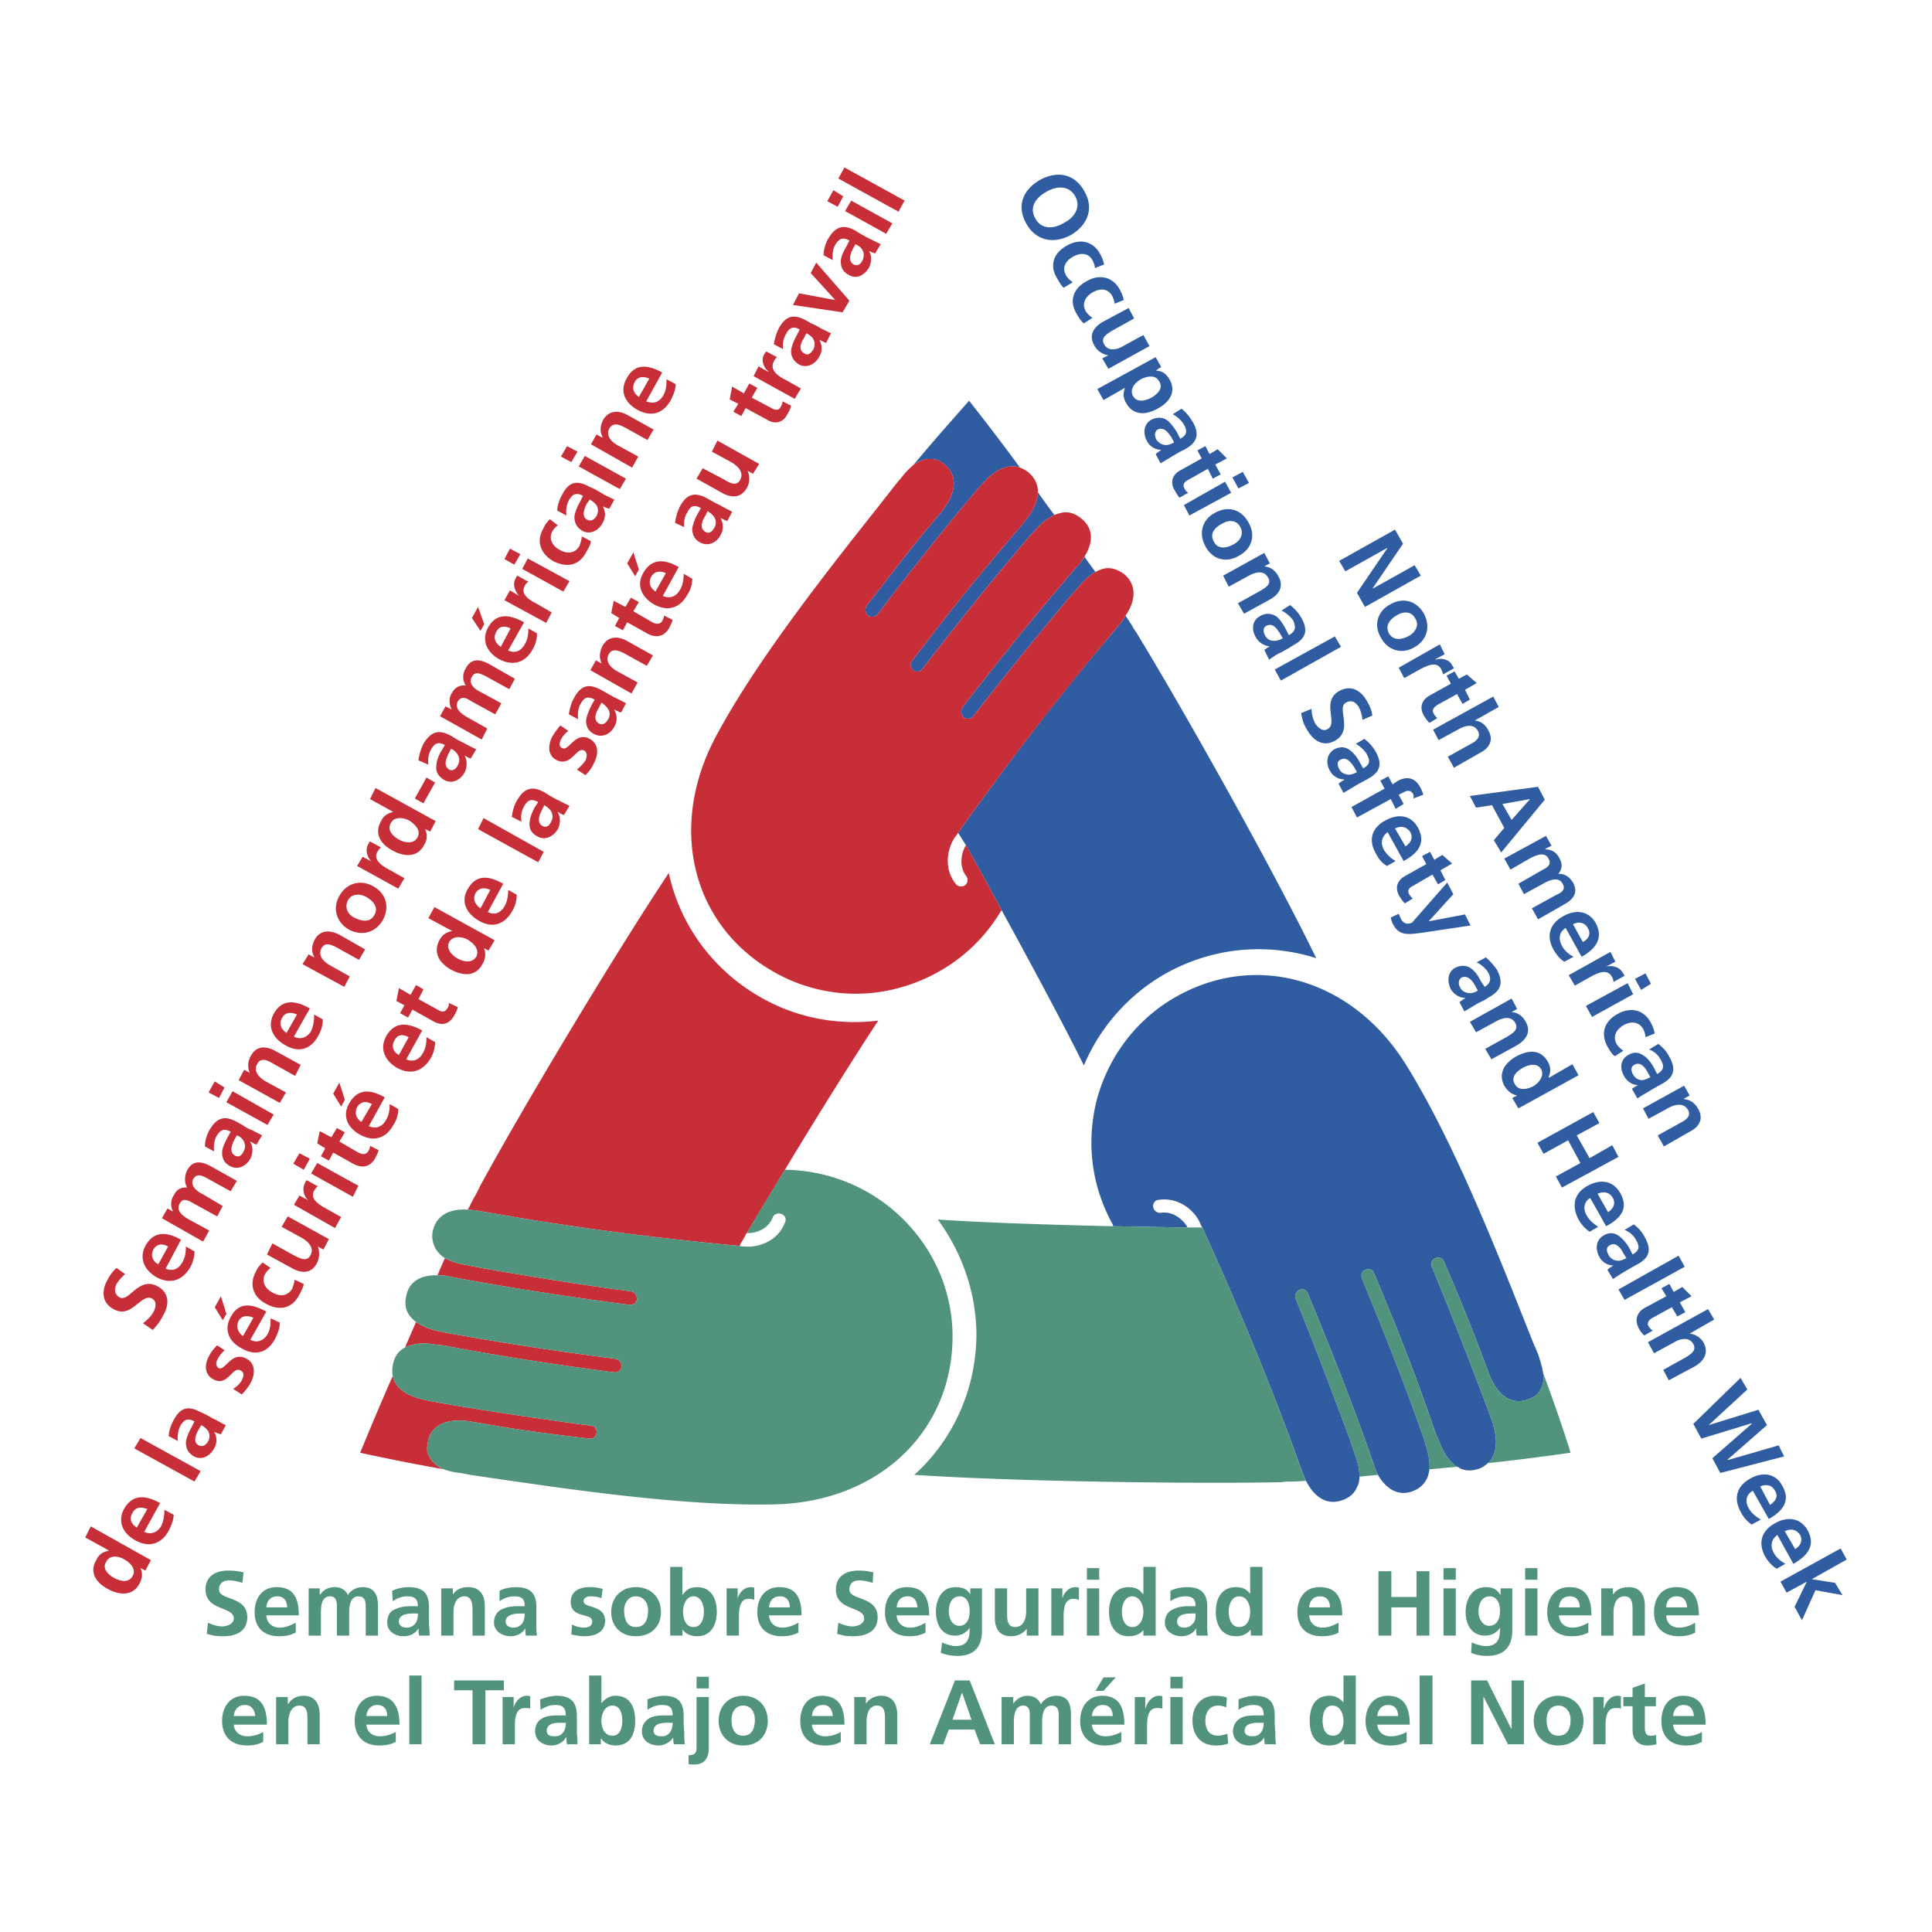 <svg xmlns="http://www.w3.org/2000/svg" width="2500" height="2500" viewBox="0 0 192.756 192.756"><g fill-rule="evenodd" clip-rule="evenodd"><path fill="#fff" d="M0 0h192.756v192.756H0V0z"/><path d="M148.43 145.979c.244-.184.428-.429.551-.734.367-.858.367-1.838-.062-3.308-.488-1.408-3.428-9.186-6.062-15.554-.121-.367 0-.734.369-.857.305-.184.734 0 .857.367 1.408 3.308 2.326 5.512 3.428 8.39l1.041 2.756c.857 2.266 2.328 3.185 3.92 2.571.674-.244.918-.428 1.225-.979.307-.551.367-1.103.244-1.715-.061-.489-.244-1.04-.428-1.653l-.367-.918v.061c-2.756-6.857-7.594-19.718-12.859-28.168-5.205-8.39-14.637-11.329-22.719-6.92-3.92 2.144-6.736 5.695-8.023 9.981-1.225 4.348-.734 8.879 1.471 12.859 0 0 0 .062.061.184 3.613.062 6.492.123 7.41.123-.244-.49-1.225-1.653-2.633-1.47a.694.694 0 0 1-.797-.551c-.061-.368.184-.735.551-.735 2.082-.306 3.613 1.163 4.104 2.266.061.184.123.307.244.49 4.41 9.675 7.533 17.636 9.432 22.902a48.37 48.37 0 0 0 .611 1.653c.123.245.184.49.307.734.918 1.776 2.205 2.449 3.674 1.898.674-.244 1.164-.673 1.408-1.286.184-.306.246-.673.246-1.04 0-.674-.123-1.348-.43-2.144l-.49-1.47s-3.184-8.635-5.449-14.146c-.123-.367.061-.735.367-.857.367-.184.734 0 .857.367 2.879 6.92 4.777 11.88 6.553 16.962.123.43.244.735.428 1.103.857 1.47 2.082 2.144 3.43 1.653.674-.244 1.164-.674 1.471-1.285.121-.245.184-.552.244-.919.061-.674-.061-1.47-.367-2.389l-.123-.489c-1.715-4.899-3.551-9.614-6.246-16.166-.121-.368 0-.735.367-.858.367-.184.734 0 .857.368 2.879 6.858 4.471 11.084 6.186 16.105l.307.673c.428 1.164 1.041 2.021 1.775 2.511.061 0 .184.062.244.123.613.306 1.225.306 1.961.061.301-.121.608-.304.854-.55zm-1.532-26.454l.061.062h-.061v-.062z" fill="#305da2"/><path d="M110.77 63.433l-.062.062c-3.613 4.225-8.939 10.9-15.125 19.596.245.367.429.674.673 1.041 0 .061.062.122.123.184.428.796 1.837 3.307 3.552 6.491 2.756 5.021 6.307 11.635 8.205 15.492a19.118 19.118 0 0 1 8.084-9.124c4.775-2.694 10.166-3.123 15.064-1.592l.061.061c-4.408-9.063-13.227-24.739-17.697-32.088-.184-.306-.367-.612-.551-.857-.246-.49-.551-.857-.797-1.286a4.001 4.001 0 0 1-.428.674c-.001-.001-.431.489-1.102 1.346zM91.112 46.409c.49-.368.979-.612 1.592-.612.674 0 .919.061 1.47.49 1.409 1.102 1.286 2.878-.245 4.776l-1.837 2.204c-1.959 2.388-3.429 4.348-5.634 7.165a.83.83 0 0 0 .123.98c.306.184.734.184.979-.123 4.164-5.511 9.43-11.941 10.471-13.043.98-1.102 1.838-1.592 2.756-1.714.367 0 .674 0 .98.123a236.68 236.68 0 0 0-5.083-6.675c-.735.857-2.694 3-5.572 6.429zM102.318 51.92l-.49.612c-3.43 3.98-6.307 7.471-10.839 13.411-.245.245-.184.673.123.918.306.245.673.184.918-.123 4.348-5.634 7.532-9.553 10.899-13.472l.367-.367a5.98 5.98 0 0 1 1.898-1.531 70.21 70.21 0 0 1-1.652-2.266c.001.859-.429 1.839-1.224 2.818zM107.461 56.513c-3.49 4.042-6.857 8.145-11.45 14.084a.829.829 0 0 0 .123.979c.306.184.734.184.98-.122 3.613-4.715 9.492-11.758 9.492-11.758l1.039-1.163c.553-.674 1.104-1.164 1.654-1.47-.367-.49-.734-.98-1.102-1.531a5.003 5.003 0 0 1-.736.981z" fill="#305da2"/><path d="M101.768 46.654c-.307-.123-.613-.123-.98-.123-.918.123-1.775.612-2.756 1.714-1.042 1.103-6.307 7.532-10.471 13.043-.245.306-.674.306-.979.123a.83.83 0 0 1-.123-.98c2.205-2.817 3.674-4.776 5.634-7.165l1.837-2.204c1.531-1.898 1.654-3.675.245-4.776-.551-.429-.796-.49-1.47-.49-.612 0-1.102.245-1.592.612a7.508 7.508 0 0 0-1.164 1.225l-.673.796.061-.061c-4.532 5.817-13.289 16.411-17.942 25.168-4.654 8.756-2.511 18.371 5.328 23.147 3.797 2.326 8.328 3.062 12.676 1.959 4.348-1.102 8.083-3.796 10.41-7.654 0 0 .062-.062.123-.184-1.715-3.185-3.124-5.695-3.552-6.491-.306.49-.857 1.898 0 3.062.245.307.184.674-.061.919a.69.69 0 0 1-.98-.123c-1.286-1.653-.735-3.674-.062-4.654.123-.123.246-.307.307-.429 6.186-8.696 11.512-15.31 15.125-19.596l.062-.062c.672-.857 1.102-1.347 1.102-1.347.184-.245.307-.429.428-.674 1.104-1.592 1.041-3.123-.121-4.103-.553-.429-1.164-.674-1.838-.613a3.014 3.014 0 0 0-1.041.368c-.551.306-1.102.796-1.654 1.47l-1.039 1.163s-5.879 7.042-9.492 11.758c-.246.306-.674.306-.98.122a.83.83 0 0 1-.123-.979c4.593-5.94 7.96-10.043 11.45-14.084.307-.306.553-.673.736-.98.918-1.47.857-2.817-.246-3.735-.551-.49-1.162-.734-1.836-.673a5.136 5.136 0 0 0-.92.245 5.994 5.994 0 0 0-1.898 1.531l-.367.367c-3.367 3.919-6.552 7.838-10.899 13.472-.245.306-.612.367-.918.123-.307-.245-.368-.674-.123-.918 4.532-5.94 7.409-9.431 10.839-13.411l.49-.612c.795-.979 1.225-1.959 1.225-2.817v-.245c-.062-.673-.367-1.225-.918-1.714a3.155 3.155 0 0 0-.86-.49zM79.599 61.229v-.062.062z" fill="#c82e37"/><path d="M129.385 145.367c-1.898-5.267-5.021-13.228-9.432-22.902H118.484c-.918 0-3.797-.062-7.41-.123-5.695-.122-13.227-.367-17.513-.673 2.388 3.245 3.857 7.287 3.857 11.573-.061 5.512-2.387 10.41-6.123 13.84l-.123.061c10.042.674 28.046.919 36.681.735.367-.062.674-.062.98-.062.551 0 1.041-.062 1.469-.062-.123-.244-.184-.489-.307-.734.001.001-.243-.612-.61-1.653zM153.939 136.916c.123.612.062 1.164-.244 1.715-.307.552-.551.735-1.225.979-1.592.613-3.062-.306-3.92-2.571l-1.041-2.756c-1.102-2.878-2.02-5.082-3.428-8.39-.123-.367-.553-.551-.857-.367-.369.123-.49.49-.369.857 2.635 6.368 5.574 14.146 6.062 15.554.43 1.47.43 2.449.062 3.308a1.677 1.677 0 0 1-.551.734c2.877-.307 5.693-.674 8.266-1.041-.305-1.041-1.223-3.857-2.755-8.022zM143.592 143.836l-.307-.673c-1.715-5.021-3.307-9.247-6.186-16.105-.123-.368-.49-.552-.857-.368-.367.123-.488.49-.367.858 2.695 6.552 4.531 11.267 6.246 16.166l.123.489c.307.919.428 1.715.367 2.389.918-.062 1.838-.184 2.756-.245-.734-.491-1.347-1.347-1.775-2.511zM137.039 146.04c-1.775-5.082-3.674-10.042-6.553-16.962-.123-.367-.49-.551-.857-.367-.307.122-.49.49-.367.857 2.266 5.511 5.449 14.146 5.449 14.146l.49 1.47c.307.796.43 1.47.43 2.144l1.836-.185a5.896 5.896 0 0 1-.428-1.103z" fill="#52937d"/><path d="M49.165 121.057h.061c5.511.979 13.9 2.266 24.556 3.245.184-.367.429-.734.612-1.103 0-.061.062-.122.123-.184a605.66 605.66 0 0 1 3.797-6.308c2.939-4.898 6.919-11.267 9.308-14.88-4.042.489-8.206-.245-11.941-2.449-4.715-2.756-7.838-7.226-8.94-12.187v-.121c-5.573 8.389-14.819 23.82-18.922 31.414-.123.306-.307.612-.429.857-.306.489-.49.979-.735 1.347.245 0 .552.062.796.062-.001 0 .673.122 1.714.307zM44.266 146.592c-.551-.245-.98-.552-1.347-1.103-.306-.551-.368-.796-.245-1.531.245-1.714 1.837-2.51 4.225-2.143l2.878.49c3 .489 5.389.796 9.001 1.225.367.061.674-.184.735-.552.061-.367-.184-.734-.551-.734-6.858-.919-15.064-2.204-16.534-2.572-1.469-.306-2.327-.796-2.878-1.53-.184-.307-.306-.552-.368-.857a312.238 312.238 0 0 0-3.246 7.654c1.104.245 3.921.857 8.33 1.653zM43.47 134.161l.735.061c5.144.98 9.676 1.715 17.023 2.694a.691.691 0 0 0 .796-.551c0-.367-.245-.735-.612-.796-7.042-.919-12.002-1.715-17.085-2.633l-.551-.123c-.918-.184-1.653-.49-2.266-.918-.367.856-.735 1.653-1.102 2.571.735-.428 1.837-.55 3.062-.305zM44.817 127.363c5.267.979 10.533 1.838 17.942 2.817.367.061.735-.184.796-.551 0-.368-.245-.735-.612-.797-5.879-.734-14.941-2.327-14.941-2.327l-1.532-.305c-.796-.123-1.531-.367-2.082-.674-.245.551-.49 1.103-.734 1.715.367 0 .734 0 1.163.122z" fill="#c82e37"/><path d="M39.183 137.284c.062.306.184.551.368.857.551.734 1.409 1.225 2.878 1.53 1.47.368 9.675 1.653 16.534 2.572.368 0 .612.367.551.734-.061.368-.368.612-.735.552-3.613-.429-6.001-.735-9.001-1.225l-2.878-.49c-2.388-.367-3.98.429-4.225 2.143-.123.735-.061.98.245 1.531.367.551.796.857 1.347 1.103.49.184 1.041.307 1.653.367l.979.184h-.062c7.349 1.041 20.882 3.246 30.802 2.939 9.92-.367 17.146-7.042 17.391-16.288.122-4.409-1.531-8.635-4.654-11.881-3.123-3.245-7.348-5.082-11.879-5.205h-.184a284.55 284.55 0 0 0-3.797 6.308c.551.062 2.021-.184 2.572-1.53.123-.368.551-.49.857-.368.368.123.551.49.368.857-.735 1.96-2.817 2.511-3.98 2.389-.184 0-.368 0-.551-.062-10.655-.979-19.044-2.266-24.556-3.245h-.061c-1.042-.185-1.715-.307-1.715-.307-.245 0-.551-.062-.796-.062-1.959-.122-3.184.674-3.49 2.205-.122.734.062 1.347.429 1.898.184.244.49.551.796.734.551.307 1.286.551 2.082.674l1.531.306s9.062 1.593 14.941 2.327c.368.062.612.429.612.797-.061.367-.429.611-.796.551-7.41-.979-12.676-1.838-17.942-2.817-.429-.122-.796-.122-1.163-.122-1.715-.062-2.878.674-3.123 2.082-.184.734-.062 1.347.306 1.898.184.245.428.49.673.674.612.428 1.347.734 2.266.918l.551.123c5.083.918 10.042 1.714 17.085 2.633.367.061.612.429.612.796-.061.367-.429.612-.796.551-7.348-.979-11.879-1.714-17.023-2.694l-.735-.061c-1.225-.245-2.327-.123-3.062.306a.469.469 0 0 0-.245.122c-.551.368-.857.919-.98 1.654a2.99 2.99 0 0 0 0 1.042zm23.699 11.819l-.061.062v-.062h.061z" fill="#52937d"/><path d="M12.484 127.118c-.306.245-.612.613-.857.98-.184.429-.306.979.306 1.347.98.49 1.898-2.143 3.797-1.103 1.225.674 1.163 1.898.49 3.001-.306.612-.551.857-.98 1.348l-.979-.674c.429-.306.796-.674 1.041-1.103.245-.429.367-1.102-.123-1.347-1.102-.612-2.021 2.082-3.858 1.041-1.225-.674-1.164-1.898-.612-2.878.245-.49.551-.919.918-1.226l.857.614zM15.791 126.139c-.551-.306-.796-.857-.49-1.47.367-.612.918-.612 1.47-.306l-.98 1.776zm2.756-1.776c0 .551-.061 1.103-.368 1.592-.367.674-.979.919-1.653.612l1.531-2.878c-1.408-.796-2.694-.919-3.551.612-.674 1.286-.062 2.449 1.102 3.123 1.347.734 2.572.367 3.368-.979a3.276 3.276 0 0 0 .429-1.593l-.858-.489zM16.158 121.546l.551-.979.551.306c-.306-.612-.184-1.225.061-1.592.306-.612.735-.857 1.348-.796-.307-.552-.245-1.225 0-1.715.551-1.041 1.408-.919 2.327-.429l2.633 1.47-.612 1.041-2.45-1.347c-.368-.184-.918-.49-1.286.122-.368.674.429 1.286.979 1.531l1.959 1.163-.551 1.041-2.449-1.348c-.429-.244-.98-.551-1.286.062-.429.735.368 1.286.919 1.593l2.021 1.102-.612 1.103-4.103-2.328zM23.446 115.3c-.612-.367-.306-1.102-.062-1.592l.245-.429c.367.122.612.367.734.674.123.306.123.612-.061.918-.183.429-.489.612-.856.429zm-2.082-.429c-.062-.551 0-1.103.245-1.53.368-.613.735-.797 1.409-.429l-.307.551c-.245.49-.551 1.041-.551 1.531 0 .551.184 1.041.796 1.347.796.429 1.592 0 2.021-.734.246-.49.307-1.164 0-1.653v-.062c.123.062.429.245.613.307l.551-.919c-.306-.184-.612-.307-.918-.49-.368-.122-.674-.306-1.042-.551l-.551-.306c-1.225-.674-2.021-.43-2.756.856a3.426 3.426 0 0 0-.429 1.593l.919.489zM22.588 109.973l.612-1.103 4.103 2.327-.613 1.041-4.102-2.265zm-1.776-.981l.612-1.102.979.612-.551 1.041-1.04-.551zM23.813 107.769l.551-1.042.551.307c-.245-.612-.184-1.163.123-1.715.551-.979 1.47-.979 2.389-.49l2.572 1.409-.551 1.103-2.205-1.226c-.49-.306-1.225-.673-1.592.062-.428.734.307 1.408.857 1.715l2.021 1.102-.612 1.042-4.104-2.267zM28.589 103.053c-.551-.367-.796-.919-.429-1.531.306-.551.918-.551 1.47-.306l-1.041 1.837zm2.756-1.837c0 .551-.062 1.102-.307 1.653-.367.612-1.041.919-1.714.551l1.592-2.816c-1.47-.796-2.756-.979-3.613.551-.674 1.286-.062 2.45 1.163 3.123 1.347.796 2.572.429 3.307-.979.306-.552.429-1.041.429-1.592l-.857-.491zM30.182 96.194l.612-.98.551.306v-.061c-.307-.551-.245-1.164.061-1.715.551-.979 1.47-.979 2.45-.49l2.572 1.47-.613 1.041-2.204-1.225c-.49-.245-1.164-.612-1.531.062-.429.796.306 1.408.857 1.714l1.96 1.103-.551 1.041-4.164-2.266zM35.325 91.54c-.612-.306-.979-.979-.612-1.714.367-.673 1.163-.673 1.775-.368.674.368 1.347 1.042.857 1.837-.428.797-1.285.613-2.02.245zm-.49 1.225c1.225.612 2.572.367 3.368-.98.735-1.408.245-2.694-.98-3.368-1.347-.735-2.694-.245-3.368.979-.673 1.165-.367 2.573.98 3.369zM35.631 86.396l.552-.918.918.49c-.367-.245-.734-1.103-.367-1.715.062-.122.123-.245.184-.306l1.102.612c-.123.061-.245.245-.367.429-.49.857.613 1.47 1.164 1.775l1.531.857-.612 1.041-4.105-2.265zM39.795 83.764c-.551-.307-1.225-.919-.796-1.654.367-.673 1.225-.551 1.837-.245.551.367 1.224.979.796 1.714-.367.674-1.285.49-1.837.185zm3.124-.797l.551-1.041-6.001-3.307-.551 1.103 2.327 1.286c-.551.123-.979.367-1.225.918-.735 1.286 0 2.327 1.164 2.939 1.103.613 2.45.735 3.123-.551.307-.49.368-1.041.123-1.531v-.061l.489.245zM42.245 80.15l-.857-.489 1.163-2.082.858.489-1.164 2.082zM44.817 76.782c-.612-.367-.306-1.102-.061-1.592l.245-.49c.367.184.612.429.735.735.122.245.122.612-.062.918-.183.368-.489.613-.857.429zm-2.082-.49c-.061-.49 0-1.041.245-1.47.367-.673.735-.857 1.408-.49l-.367.612c-.245.429-.49.979-.49 1.531-.061.49.184.98.796 1.347.796.429 1.592 0 2.021-.734.245-.49.306-1.164 0-1.715.122.061.367.245.612.306l.551-.918-.979-.49c-.306-.184-.612-.306-1.041-.551l-.49-.306c-1.225-.674-2.021-.429-2.756.796a5.15 5.15 0 0 0-.49 1.653l.98.429zM43.898 71.455l.551-.98.612.306c-.306-.612-.245-1.225 0-1.592.306-.612.796-.857 1.408-.796-.367-.551-.306-1.225 0-1.714.551-1.042 1.409-.919 2.327-.429l2.572 1.469-.552 1.042-2.449-1.348c-.429-.184-.979-.49-1.286.123-.429.674.367 1.286.918 1.531l2.021 1.103-.612 1.102-2.449-1.347c-.368-.245-.919-.551-1.286.062-.367.735.429 1.286.979 1.592l1.96 1.103-.551 1.102-4.163-2.329zM49.961 64.535c-.551-.367-.796-.919-.429-1.531.306-.612.918-.551 1.408-.306l-.979 1.837zm-2.021-1.592l.368-.673-.612-1.715-.612 1.103.856 1.285zm4.776-.245c0 .551-.061 1.102-.367 1.592-.367.674-.979.918-1.653.612l1.592-2.816c-1.47-.796-2.755-.98-3.613.551-.673 1.286-.061 2.449 1.103 3.123 1.408.735 2.633.368 3.368-.979.306-.551.429-1.041.429-1.592l-.859-.491zM50.328 59.881l.551-.98.919.551c-.307-.306-.735-1.103-.368-1.715.061-.123.123-.245.184-.306l1.102.612c-.122.062-.245.184-.367.429-.49.857.612 1.47 1.225 1.776l1.47.857-.551 1.042-4.165-2.266zM52.104 56.758l.551-1.041 4.164 2.266-.612 1.041-4.103-2.266zm-1.776-.98l.551-1.041 1.041.551-.612 1.041-.98-.551zM55.656 52.41c-.184.123-.367.306-.551.613-.367.673-.061 1.408.735 1.836.735.429 1.531.368 1.959-.367.123-.306.246-.734.246-.979l.918.49c-.061.368-.245.673-.49 1.103-.735 1.408-2.021 1.531-3.307.857-1.164-.673-1.715-1.898-.98-3.184.184-.429.429-.735.674-.98l.796.611zM58.595 51.859c-.612-.307-.306-1.103-.062-1.592l.307-.429c.306.184.551.368.734.673.123.307.123.613-.061.98-.244.368-.551.552-.918.368zm-2.082-.428c-.062-.49 0-1.041.245-1.531.367-.612.734-.796 1.408-.429l-.306.612c-.245.429-.49.98-.551 1.47 0 .551.184 1.041.796 1.409.796.429 1.653-.061 2.021-.796a1.603 1.603 0 0 0 0-1.653c.123.062.429.184.674.245l.49-.918c-.306-.123-.612-.306-.918-.429a52.208 52.208 0 0 0-1.041-.612l-.551-.245c-1.225-.674-2.021-.49-2.694.796-.245.429-.49 1.102-.49 1.592l.917.489zM57.738 46.532l.612-1.041 4.103 2.266-.613 1.041-4.102-2.266zm-1.776-.98l.612-1.041 1.041.551-.612 1.041-1.041-.551zM58.962 44.327l.551-.98.551.306.061-.061c-.306-.551-.245-1.102.062-1.714.551-.919 1.469-.98 2.388-.49l2.633 1.47-.612 1.041-2.204-1.225c-.49-.245-1.164-.612-1.592.061-.429.796.306 1.409.857 1.715l2.021 1.102-.612 1.103-4.104-2.328zM63.739 39.612c-.49-.368-.734-.857-.428-1.469s.918-.612 1.47-.368l-1.042 1.837zm2.756-1.776c0 .49 0 1.041-.306 1.592-.368.674-.98.918-1.715.612l1.592-2.878c-1.47-.796-2.755-.918-3.552.613-.735 1.286-.122 2.45 1.103 3.123 1.347.735 2.572.367 3.307-.98.306-.612.49-1.102.49-1.592l-.919-.49zM11.382 157.431c-.551-.307-1.225-.919-.796-1.592.368-.735 1.225-.613 1.837-.245.551.306 1.225.979.796 1.653-.367.734-1.286.49-1.837.184zm3.123-.736l.551-1.04-6.001-3.368-.551 1.103 2.327 1.285v.062c-.551.062-.98.367-1.225.919-.735 1.225 0 2.266 1.163 2.878 1.103.612 2.45.734 3.123-.49.306-.551.368-1.041.123-1.592l.49.243zM13.648 152.409c-.551-.367-.796-.857-.429-1.47.306-.612.918-.612 1.47-.367l-1.041 1.837zm2.756-1.775c0 .489-.062 1.041-.307 1.592-.367.674-1.041.919-1.714.612l1.592-2.878c-1.469-.796-2.755-.919-3.613.612-.674 1.286-.061 2.449 1.163 3.123 1.348.734 2.572.367 3.307-.979.306-.613.49-1.103.49-1.593l-.918-.489zM13.403 144.51l.612-1.041 6.001 3.306-.612 1.041-6.001-3.306zM19.833 144.203c-.612-.306-.306-1.102 0-1.592l.245-.429c.306.184.551.367.735.674.123.307.123.612-.061.979-.246.368-.552.552-.919.368zm-2.083-.429c-.061-.489 0-1.041.245-1.53.367-.612.735-.796 1.408-.429l-.306.612c-.245.429-.49.979-.551 1.47 0 .551.184 1.041.796 1.408.796.429 1.653-.061 2.021-.796a1.603 1.603 0 0 0 0-1.653c.122.062.429.184.673.245l.49-.919c-.306-.122-.612-.307-.918-.49-.306-.122-.612-.306-1.041-.551l-.551-.245c-1.225-.673-2.021-.489-2.694.796-.245.429-.49 1.103-.49 1.593l.918.489zM22.404 134.712c-.245.245-.49.49-.673.857-.184.307-.245.674.062.918.673.368 1.286-1.775 2.816-.918.919.49.857 1.592.367 2.449a5.304 5.304 0 0 1-.857 1.103l-.857-.552c.367-.244.673-.489.857-.857.184-.306.306-.796-.123-.979-.796-.489-1.286 1.715-2.755.857-.857-.489-.857-1.47-.368-2.327.245-.489.551-.796.796-1.041l.735.49zM24.242 133.304c-.49-.367-.735-.919-.429-1.531.306-.551.918-.551 1.47-.306l-1.041 1.837zm-2.021-1.592l.368-.613-.551-1.775-.612 1.102.795 1.286zm4.776-.185c0 .49 0 1.041-.306 1.593-.367.612-1.041.918-1.715.551l1.593-2.816c-1.47-.797-2.756-.98-3.552.551-.735 1.286-.123 2.511 1.102 3.123 1.347.796 2.572.429 3.307-.918.306-.613.49-1.104.49-1.654l-.919-.43zM26.997 126.506c-.184.123-.367.307-.551.612-.367.674-.061 1.409.735 1.838.735.429 1.531.367 1.959-.368.123-.306.246-.673.246-.918l.918.429c-.062.367-.245.734-.49 1.163-.735 1.348-2.021 1.531-3.307.796-1.163-.612-1.715-1.837-.979-3.184.184-.429.429-.674.673-.919l.796.551zM32.815 123.628l-.551 1.041-.551-.306c.184.551.184 1.163-.122 1.714-.552.98-1.47.98-2.389.49l-2.572-1.408.551-1.103 2.205 1.225c.551.245 1.225.674 1.592-.061.429-.735-.306-1.409-.857-1.715l-2.021-1.103.612-1.041 4.103 2.267zM29.324 120.198l.551-.918.918.49c-.368-.245-.735-1.041-.368-1.715 0-.062.062-.184.184-.307l1.102.613c-.122.061-.245.244-.367.428-.49.857.612 1.47 1.163 1.776l1.531.857-.612 1.102-4.102-2.326zM31.039 117.076l.613-1.041 4.103 2.266-.551 1.103-4.165-2.328zm-1.776-.979l.612-1.042 1.041.552-.612 1.102-1.041-.612zM33.243 114.994l-.428.796-.796-.429.429-.796-.796-.49.245-1.225 1.164.612.551-.919.796.429-.551.919 1.898 1.103c.368.184.735.245.98-.123a1.16 1.16 0 0 0 .184-.551l.857.429c-.062.245-.184.49-.368.857-.49.796-1.224.979-2.082.551l-2.083-1.163zM36.06 111.933c-.49-.307-.735-.857-.429-1.471.368-.611.919-.611 1.47-.306l-1.041 1.777zm-2.02-1.532l.367-.674-.551-1.715-.613 1.103.797 1.286zm4.837-.245c0 .551-.062 1.103-.368 1.592-.368.674-.98.919-1.714.612l1.592-2.878c-1.408-.796-2.694-.919-3.552.612-.734 1.286-.122 2.449 1.102 3.123 1.347.735 2.572.367 3.307-.979a2.83 2.83 0 0 0 .49-1.593l-.857-.489zM39.795 105.257c-.551-.306-.796-.857-.429-1.469.307-.613.857-.613 1.409-.307l-.98 1.776zm2.756-1.776c0 .551-.062 1.103-.367 1.592-.368.674-.98.919-1.653.613l1.592-2.879c-1.47-.796-2.756-.918-3.613.612-.674 1.286-.061 2.45 1.102 3.123 1.348.735 2.572.367 3.368-.979a3.284 3.284 0 0 0 .429-1.592l-.858-.49zM41.143 100.726l-.429.796-.796-.429.429-.796-.796-.429.245-1.285 1.164.673.551-.979.735.429-.49.979 1.898 1.041c.367.245.734.307.979-.122.123-.185.184-.368.123-.552l.918.429c-.061.307-.184.552-.367.857-.49.857-1.225 1.041-2.082.552l-2.082-1.164zM45.674 95.643c-.551-.306-1.225-.979-.857-1.653.368-.673 1.286-.551 1.837-.245.613.368 1.225.98.857 1.715-.428.673-1.285.489-1.837.183zm3.062-.796l.613-1.042-6.002-3.305-.612 1.102 2.389 1.286c-.613.122-.98.367-1.286.918-.674 1.286.061 2.327 1.164 2.939 1.163.612 2.449.735 3.123-.551.307-.49.368-1.041.184-1.531v-.061l.427.245zM47.94 90.622c-.551-.368-.796-.919-.49-1.531.368-.551.918-.551 1.469-.306l-.979 1.837zm2.756-1.837c0 .551-.062 1.103-.368 1.653-.367.612-.979.918-1.653.551l1.531-2.817c-1.408-.796-2.694-.98-3.552.551-.734 1.286-.061 2.449 1.103 3.123 1.347.796 2.572.429 3.368-.98.306-.551.429-1.041.429-1.592l-.858-.489zM47.695 82.722l.551-1.102 6.002 3.368-.552 1.041-6.001-3.307zM54.125 82.416c-.613-.367-.306-1.102-.061-1.592l.245-.49c.306.184.612.429.735.735s.123.613-.062.918c-.184.429-.49.613-.857.429zm-2.082-.429c-.123-.551 0-1.102.245-1.531.368-.673.735-.796 1.409-.429l-.368.551c-.245.49-.49 1.041-.49 1.531-.061.551.184 1.041.796 1.347.734.429 1.592 0 2.021-.735.245-.49.307-1.164 0-1.653v-.061c.123.061.368.245.612.306l.551-.918c-.368-.184-.673-.307-.979-.49-.307-.122-.613-.306-1.042-.551l-.49-.306c-1.225-.674-2.021-.429-2.755.857-.245.429-.429 1.041-.49 1.592l.98.49zM56.697 72.925c-.306.245-.49.428-.734.857-.123.306-.246.673.122.857.674.368 1.286-1.714 2.756-.918.979.551.857 1.653.367 2.511-.184.428-.49.796-.796 1.102l-.857-.551c.306-.245.612-.551.857-.918.122-.245.245-.735-.123-.979-.796-.429-1.286 1.714-2.817.918-.857-.49-.796-1.47-.368-2.327.306-.49.551-.796.796-1.102l.797.55zM59.758 72.189c-.612-.367-.306-1.102 0-1.592l.245-.49c.307.184.551.429.735.735.122.306.122.612-.062.918-.244.429-.55.614-.918.429zm-2.082-.428c-.061-.551 0-1.102.245-1.53.368-.674.735-.796 1.409-.429l-.306.551c-.245.49-.49 1.041-.551 1.531 0 .551.184 1.042.796 1.347.796.429 1.653 0 2.021-.734a1.603 1.603 0 0 0 0-1.653v-.062c.123.062.429.245.674.306l.49-.918c-.306-.184-.613-.307-.918-.49-.307-.122-.612-.306-1.041-.551l-.551-.306c-1.225-.673-2.021-.429-2.694.857-.245.429-.429 1.042-.49 1.592l.916.489zM58.901 66.862l.551-.98.551.306v-.061c-.245-.551-.184-1.103.123-1.715.551-.918 1.47-.98 2.388-.49l2.633 1.47-.612 1.041-2.205-1.225c-.49-.245-1.225-.612-1.592.062-.429.796.306 1.409.857 1.714l2.021 1.103-.612 1.102-4.103-2.327zM62.576 62.086l-.429.796-.796-.429.428-.796-.796-.49.245-1.225 1.164.612.551-.918.796.429-.551.918 1.898 1.103c.367.184.734.245.979-.123.123-.245.184-.429.184-.551l.857.429c-.061.245-.184.49-.367.857-.49.796-1.225.979-2.082.551l-2.081-1.163zM65.393 59.024c-.49-.368-.735-.857-.429-1.47.367-.613.918-.613 1.469-.367l-1.04 1.837zm-2.021-1.531l.367-.674-.551-1.714-.612 1.102.796 1.286zm4.837-.245c0 .551-.062 1.102-.368 1.592-.367.674-.979.919-1.714.613l1.592-2.878c-1.408-.796-2.694-.918-3.552.613-.734 1.286-.061 2.449 1.103 3.123 1.347.735 2.572.368 3.307-.979a2.82 2.82 0 0 0 .49-1.592l-.858-.492zM70.414 53.084c-.673-.368-.367-1.103-.061-1.592l.245-.49c.307.184.613.429.735.735.122.245.122.612-.062.918-.245.429-.551.613-.857.429zm-2.143-.49c-.061-.49 0-1.041.306-1.469.306-.674.735-.796 1.347-.429l-.306.551c-.245.429-.49.979-.551 1.531 0 .49.184 1.041.796 1.347.796.429 1.653 0 2.021-.735.307-.49.307-1.164 0-1.714.184.061.429.245.674.306l.49-.918c-.306-.184-.612-.307-.918-.49s-.612-.306-1.041-.551l-.551-.306c-1.225-.673-2.021-.429-2.694.796a5.158 5.158 0 0 0-.49 1.653l.917.428zM75.742 46.287l-.613.979-.551-.306c.245.551.245 1.163-.061 1.714-.551.98-1.47 1.041-2.388.551l-2.633-1.47.612-1.041 2.205 1.164c.49.306 1.164.674 1.531 0 .429-.796-.306-1.408-.796-1.715l-2.021-1.102.552-1.103 4.163 2.329zM74.394 40.714l-.429.796-.796-.429.49-.796-.858-.429.245-1.286 1.164.673.551-.979.796.429-.551.98 1.96 1.041c.306.184.734.306.918-.123a.984.984 0 0 0 .184-.551l.857.429c-.061.306-.184.551-.367.857-.429.858-1.225 1.042-2.021.552l-2.143-1.164zM75.19 37.53l.49-.98.979.551v-.061c-.367-.245-.796-1.041-.429-1.653.062-.123.123-.245.245-.307l1.041.552c-.062.061-.245.245-.306.429-.49.918.551 1.531 1.164 1.837l1.531.857-.613 1.041-4.102-2.266zM80.273 35.264c-.674-.306-.367-1.102-.062-1.531l.245-.49c.306.184.612.367.735.673s.123.674-.061.979c-.245.369-.551.614-.857.369zm-2.144-.429c-.061-.49 0-1.041.307-1.531.306-.612.734-.796 1.347-.429l-.306.612c-.245.429-.49.979-.551 1.531 0 .49.184.98.796 1.347.796.429 1.653-.061 2.021-.796a1.603 1.603 0 0 0 0-1.653c.184.062.429.184.673.306l.49-.979c-.306-.123-.612-.307-.918-.429a8.009 8.009 0 0 0-1.041-.551l-.551-.306c-1.225-.673-2.021-.429-2.695.796a5.289 5.289 0 0 0-.49 1.592l.918.49zM79.109 30.426l.613-1.163 3.612.674-2.449-2.695.551-1.041 3.307 3.797-.674 1.163-4.96-.735zM82.171 25.466c0-.551.184-1.164.429-1.592.734-1.286 1.53-1.531 2.755-.857l.49.306c.429.245.735.429 1.041.551l.98.49-.551.918c-.245-.061-.49-.184-.612-.245.306.49.245 1.164 0 1.654-.429.734-1.225 1.225-2.021.734-.613-.306-.796-.796-.796-1.347 0-.49.306-1.041.551-1.469l.306-.613c-.674-.368-1.042-.184-1.409.429-.245.428-.306.979-.245 1.53l-.918-.489zm3.858.552c.184-.368.184-.674.062-.98-.123-.306-.368-.49-.735-.673l-.245.429c-.245.49-.551 1.225.062 1.592.366.183.672-.001.856-.368zM84.314 21.058l.612-1.041 4.103 2.266-.613 1.041-4.102-2.266zm-1.775-.98l.612-1.102.979.612-.551 1.041-1.04-.551zM83.641 17.812l.612-1.103 6.001 3.308-.612 1.102-6.001-3.307z" fill="#c82e37"/><path fill="#305da2" d="M139.182 52.839l.797 1.408-3.002 4.409v.062l4.164-2.327.613 1.041-5.572 3.123-.797-1.409 3.002-4.409v-.061l-4.164 2.327-.614-1.041 5.573-3.123zM139.428 61.351c.611-.367 1.408-.367 1.775.368.428.673 0 1.347-.613 1.714-.672.368-1.531.552-2.02-.245-.429-.857.184-1.47.858-1.837zm-.737-1.041c-1.162.612-1.715 1.96-.918 3.307.734 1.348 2.145 1.654 3.307.98 1.348-.735 1.654-2.144.98-3.368s-2.021-1.715-3.369-.919zM143.652 64.29l.49.98-.918.49v.062c.428-.184 1.346-.123 1.652.551.061.062.123.184.184.307l-1.102.612c0-.123-.062-.306-.184-.551-.49-.857-1.531-.245-2.145.061l-1.529.857-.553-1.041 4.105-2.328zM144.754 68.209l-.428-.796.795-.429.43.735.797-.429.979.858-1.162.673.488.979-.734.429-.551-.98-1.898 1.042c-.367.245-.674.49-.43.918.123.184.246.367.369.429l-.797.49a3.833 3.833 0 0 1-.551-.735c-.49-.857-.184-1.592.611-2.021l2.082-1.163zM148.98 69.495l.551 1.041-2.389 1.347c.551.061 1.041.368 1.348.98.551.979.123 1.776-.857 2.266l-2.572 1.47-.611-1.102 2.203-1.225c.49-.245 1.164-.673.797-1.347-.43-.796-1.348-.49-1.898-.184l-2.021 1.102-.551-1.041 6-3.307zM150.816 81.804l-.918-1.592 2.756-.49-1.838 2.082zm-4.164-2.388l.613 1.164 1.592-.245 1.225 2.266-1.041 1.225.734 1.225 4.348-5.266-.674-1.286-6.797.917zM154.246 83.396l.551.98-.611.306v.062c.734 0 1.162.429 1.348.796.367.612.367 1.103-.062 1.653.674-.061 1.164.367 1.471.857.551 1.041 0 1.714-.92 2.205l-2.572 1.469-.611-1.102 2.449-1.348c.43-.184.98-.49.613-1.102-.367-.735-1.287-.367-1.838-.061l-2.021 1.102-.551-1.041 2.449-1.409c.367-.184.92-.49.551-1.102-.367-.735-1.285-.306-1.775-.061l-2.02 1.163-.613-1.102 4.162-2.265zM156.941 92.214c.551-.306 1.162-.184 1.469.368.367.612.061 1.102-.49 1.408l-.979-1.776zm.061 3.245c-.49-.245-.918-.612-1.164-1.102-.367-.674-.305-1.348.367-1.776l1.594 2.878c1.408-.796 2.203-1.837 1.408-3.368-.736-1.286-2.082-1.348-3.246-.674-1.348.735-1.715 1.959-.98 3.307.367.612.674.979 1.104 1.225l.917-.49zM160.676 94.97l.49.979-.918.49c.428-.123 1.285-.062 1.652.612.062.061.123.184.184.306l-1.102.612a1.16 1.16 0 0 0-.184-.551c-.49-.857-1.592-.245-2.145.062l-1.529.856-.613-1.04 4.165-2.326zM162.391 98.093l.551 1.103-4.104 2.266-.611-1.103 4.164-2.266zm1.775-.981l.551 1.041-.979.613-.613-1.103 1.041-.551zM164.166 103.481c0-.245-.061-.49-.244-.857-.367-.612-1.104-.796-1.898-.367-.734.429-1.164 1.103-.734 1.898.184.306.49.551.674.673l-.857.552c-.307-.245-.49-.552-.736-.98-.734-1.347-.244-2.571 1.041-3.245 1.164-.674 2.512-.49 3.246.796.244.429.367.796.43 1.164l-.922.366zM163.064 106.237c.611-.367 1.102.306 1.348.796l.244.429c-.307.184-.611.307-.918.307a1.082 1.082 0 0 1-.797-.552c-.244-.429-.244-.796.123-.98zm1.469-1.531c.49.184.92.551 1.164 1.041.367.612.307 1.041-.367 1.408l-.307-.612c-.244-.429-.611-.979-1.041-1.225-.428-.306-.918-.429-1.531-.062-.795.43-.857 1.348-.428 2.083.244.489.795.918 1.408.918a8.604 8.604 0 0 0-.613.367l.553.98c.305-.245.551-.368.857-.552.305-.184.611-.367 1.041-.612l.551-.306c1.225-.674 1.408-1.47.734-2.694a3.733 3.733 0 0 0-1.102-1.286l-.919.552zM168.025 108.319l.551.979-.551.307v.061c.672.062 1.102.429 1.408.979.551.98.121 1.776-.857 2.267l-2.572 1.47-.613-1.103 2.205-1.225c.49-.245 1.225-.674.797-1.348-.43-.734-1.348-.489-1.898-.184l-2.021 1.103-.551-1.041 4.102-2.265zM104.461 19.098c.98-.551 2.205-.612 2.816.49.613 1.102-.121 2.143-1.102 2.633-.98.612-2.266.735-2.879-.429-.671-1.163.124-2.143 1.165-2.694zm-.674-1.163c-1.715.979-2.389 2.572-1.408 4.348.98 1.775 2.756 2.082 4.471 1.163 1.652-.979 2.326-2.633 1.348-4.348-.981-1.776-2.696-2.082-4.411-1.163zM109.238 26.752c0-.184-.062-.429-.246-.796-.367-.673-1.102-.796-1.898-.367-.795.429-1.162 1.103-.734 1.898.184.306.49.551.674.673l-.918.551c-.246-.245-.43-.551-.674-.98-.797-1.347-.246-2.572 1.041-3.245 1.162-.674 2.51-.49 3.244.796.246.429.369.796.43 1.102l-.919.368zM111.197 30.304c0-.184-.061-.428-.244-.796-.369-.673-1.104-.796-1.898-.367-.736.429-1.164 1.102-.736 1.898.184.306.49.551.674.673l-.857.551c-.305-.245-.49-.551-.734-.979-.795-1.348-.244-2.572 1.041-3.246 1.164-.673 2.512-.49 3.246.796.244.429.367.796.428 1.102l-.92.368zM110.584 36.795l-.611-1.041.611-.306h-.061c-.551-.123-1.041-.429-1.348-.98-.551-.979-.121-1.775.797-2.327l2.633-1.409.551 1.041-2.203 1.225c-.49.307-1.164.674-.797 1.348.428.796 1.408.49 1.898.184l2.021-1.102.611 1.102-4.102 2.265zM115.668 38.081c.428.674-.246 1.286-.797 1.592s-1.469.551-1.836-.184c-.369-.673.244-1.347.795-1.653.613-.306 1.471-.49 1.838.245zm-6.186.735l.613 1.102 2.143-1.225c-.244.674-.123 1.103.123 1.531.734 1.286 2.02 1.163 3.123.551 1.162-.612 1.898-1.653 1.225-2.878-.367-.674-.857-.919-1.408-.919l.551-.367-.551-.979-5.819 3.184zM115.484 42.857c.674-.306 1.102.367 1.408.796l.244.49c-.307.184-.674.306-.979.245a1.204 1.204 0 0 1-.797-.552c-.182-.366-.182-.733.124-.979zm1.53-1.531c.43.245.857.613 1.104 1.042.367.612.307 1.041-.367 1.408l-.307-.612c-.246-.429-.613-.918-.98-1.225-.428-.306-.979-.368-1.592-.061-.795.429-.857 1.408-.428 2.143.244.49.795.857 1.408.857-.123.123-.367.245-.551.428l.488.919.92-.551c.305-.184.611-.368 1.041-.612l.49-.245c1.225-.673 1.469-1.531.734-2.755-.246-.429-.674-.98-1.104-1.286l-.856.55zM119.893 45.735l-.428-.796.795-.429.43.796.795-.49.92.918-1.164.613.551.979-.797.429-.488-.98-1.961 1.103c-.367.184-.611.49-.367.857a.875.875 0 0 0 .367.429l-.857.49c-.184-.184-.305-.429-.49-.735-.488-.796-.244-1.592.613-2.021l2.081-1.163zM122.221 48.062l.611 1.103-4.164 2.266-.551-1.041 4.104-2.328zm1.775-.979l.611 1.102-1.041.551-.611-1.103 1.041-.55zM121.975 52.227c.613-.367 1.408-.367 1.775.367.367.674 0 1.348-.674 1.715-.672.367-1.529.551-1.959-.245-.49-.857.123-1.47.858-1.837zm-.797-1.041c-1.162.612-1.652 1.96-.918 3.307.734 1.409 2.145 1.653 3.307.98 1.408-.735 1.715-2.143.98-3.368-.674-1.226-1.959-1.715-3.369-.919zM126.139 55.166l.551 1.041-.551.306c.674.061 1.102.428 1.408.98.551.979.123 1.775-.857 2.327l-2.572 1.409-.611-1.041 2.205-1.225c.488-.306 1.225-.673.795-1.347-.428-.796-1.348-.489-1.898-.184l-2.02 1.103-.553-1.103 4.103-2.266zM126.322 62.453c.674-.367 1.102.306 1.408.796l.246.429c-.307.184-.674.307-.98.245-.307 0-.611-.184-.797-.551-.183-.368-.183-.735.123-.919zm1.532-1.531c.428.184.857.552 1.164.98.305.673.244 1.102-.43 1.469l-.307-.612c-.244-.429-.551-.98-.979-1.286-.43-.245-.98-.368-1.592 0-.797.429-.857 1.347-.43 2.082.246.49.857.918 1.408.918-.121.062-.367.245-.551.368l.49.98c.307-.245.611-.429.918-.613.307-.123.613-.306 1.041-.551l.49-.306c1.225-.674 1.471-1.47.734-2.756a4.184 4.184 0 0 0-1.102-1.225l-.854.552zM133.182 63.494l.611 1.041-6 3.368-.613-1.102 6.002-3.307zM135.938 71.822a3.949 3.949 0 0 0-.369-1.286c-.244-.367-.672-.796-1.285-.429-.98.49.797 2.756-1.102 3.797-1.225.674-2.205-.062-2.818-1.164-.367-.612-.428-.98-.551-1.592l1.041-.428c0 .49.123.979.367 1.469.246.368.736.857 1.225.551 1.104-.551-.672-2.755 1.164-3.796 1.225-.674 2.205 0 2.756.979.307.49.49.98.551 1.47l-.979.429zM133.732 75.803c.611-.368 1.102.306 1.408.796l.244.429c-.305.184-.674.306-.979.245-.307-.062-.613-.184-.797-.552-.182-.367-.243-.735.124-.918zm1.532-1.593c.428.245.857.612 1.102 1.041.367.673.307 1.041-.367 1.408l-.307-.551c-.244-.489-.611-.979-1.041-1.286-.428-.306-.918-.368-1.531-.061-.795.49-.857 1.408-.428 2.144.244.489.795.857 1.408.857v.061c-.123.062-.367.184-.551.368l.49.918c.305-.184.611-.368.918-.551s.611-.367.98-.551l.551-.306c1.225-.674 1.469-1.47.734-2.756a4.2 4.2 0 0 0-1.102-1.225l-.856.49zM138.141 78.681l-.428-.796.795-.429.43.796.551-.367c.857-.429 1.652-.306 2.143.551.184.306.307.613.369.857l-.98.368c0-.123.061-.306-.062-.49-.244-.368-.611-.307-.918-.123l-.49.245.49.918-.795.49-.49-.979-3.369 1.837-.551-1.041 3.305-1.837zM139.182 82.661c.613-.306 1.164-.184 1.531.367.307.612 0 1.103-.49 1.409l-1.041-1.776zm.062 3.246a3.311 3.311 0 0 1-1.164-1.103c-.367-.673-.244-1.347.367-1.776l1.592 2.878c1.471-.796 2.266-1.837 1.408-3.368-.734-1.286-2.02-1.347-3.244-.673-1.348.734-1.715 1.959-.92 3.307.307.612.674.979 1.104 1.225l.857-.49zM142.305 86.213l-.428-.796.795-.428.43.796.795-.49.98.857-1.164.674.49.98-.734.428-.551-.979-1.898 1.102c-.367.184-.674.429-.43.857.123.184.246.367.367.428l-.795.49a3.833 3.833 0 0 1-.551-.735c-.49-.857-.184-1.592.611-2.021l2.083-1.163zM142.551 91.908h.061l3.553-.673.551 1.102-4.9.735c-1.102.123-2.143.367-2.756-.735-.184-.245-.244-.551-.305-.796l.795-.367c.062.123.123.306.246.551.244.429.674.552 1.102.307l3.49-3.98.612 1.161-2.449 2.695zM145.795 97.542c.674-.307 1.164.367 1.408.856l.246.429c-.307.184-.613.307-.98.245-.305-.062-.611-.184-.795-.551-.184-.368-.184-.735.121-.979zm1.531-1.531c.49.245.92.612 1.164 1.041.307.612.244 1.041-.367 1.408l-.367-.551c-.246-.49-.553-.98-.98-1.286-.428-.307-.98-.367-1.592-.062-.797.429-.797 1.408-.43 2.144.307.49.857.857 1.41.857v.062a2.136 2.136 0 0 0-.553.367l.49.918.918-.551a8.045 8.045 0 0 1 1.043-.551l.488-.307c1.225-.674 1.471-1.47.797-2.756-.307-.429-.734-.918-1.102-1.225l-.919.492zM150.816 99.624l.551 1.04-.551.307c.674.062 1.104.429 1.408.979.553.98.062 1.776-.857 2.327l-2.57 1.409-.613-1.042 2.205-1.225c.49-.306 1.164-.674.795-1.347-.428-.796-1.346-.49-1.898-.184l-2.02 1.102-.613-1.041 4.163-2.325zM151.92 106.543c.551-.306 1.408-.551 1.836.123.367.674-.244 1.408-.795 1.714-.613.307-1.471.49-1.838-.244-.428-.674.244-1.286.797-1.593zm-1.041 3.001l.611 1.041 6.002-3.307-.613-1.103-2.326 1.348-.062-.062c.246-.49.246-.98-.061-1.531-.734-1.286-1.959-1.163-3.123-.551-1.102.612-1.898 1.653-1.225 2.939.307.489.674.857 1.285.979l-.488.247zM158.961 110.952l.613 1.103-2.265 1.224 1.285 2.266 2.265-1.286.614 1.164-5.635 3.061-.611-1.102 2.449-1.347-1.225-2.266-2.449 1.347-.613-1.101 5.572-3.063zM159.391 119.097c.611-.245 1.162-.184 1.531.429.305.612 0 1.103-.49 1.408l-1.041-1.837zm.06 3.306c-.428-.307-.857-.612-1.164-1.163-.367-.674-.244-1.348.367-1.715l1.594 2.816c1.469-.796 2.266-1.775 1.408-3.307-.734-1.286-2.021-1.408-3.246-.734-1.348.734-1.654 1.959-.918 3.368.307.551.674.918 1.102 1.225l.857-.49zM160.615 124.24c.611-.367 1.102.307 1.348.796l.305.49c-.367.184-.674.307-.979.245a1.084 1.084 0 0 1-.797-.551c-.244-.428-.244-.796.123-.98zm1.469-1.53c.49.184.92.551 1.164 1.041.367.612.307 1.041-.367 1.408l-.307-.612c-.244-.429-.611-.919-1.041-1.225-.428-.307-.918-.429-1.531-.062-.795.429-.857 1.408-.428 2.144.244.489.795.856 1.408.856-.123.062-.43.245-.613.429l.553.919c.305-.184.551-.367.857-.551.305-.184.611-.368 1.039-.612l.553-.307c1.225-.673 1.408-1.47.734-2.694a3.743 3.743 0 0 0-1.102-1.286l-.919.552zM167.473 125.281l.613 1.103-6.002 3.306-.611-1.041 6-3.368zM166.248 129.323l-.488-.796.795-.429.428.796.859-.49.918.919-1.164.612.551.979-.795.429-.553-.919-1.898 1.042c-.367.184-.611.489-.428.856.123.184.307.368.428.429l-.855.49c-.184-.184-.369-.367-.553-.735-.428-.795-.184-1.592.613-2.021l2.142-1.162zM170.412 130.609l.613 1.041-2.449 1.408a1.832 1.832 0 0 1 1.408.919c.49.979.061 1.775-.857 2.326l-2.633 1.408-.551-1.04 2.203-1.226c.49-.306 1.164-.673.797-1.347-.43-.796-1.408-.489-1.898-.184l-2.021 1.103-.611-1.103 5.999-3.305zM173.658 137.468l.674 1.163-3.857 3.552 4.959-1.532.857 1.532-3.918 3.429v.061l5.082-1.47.551 1.103-6.369 1.653-.795-1.47 3.918-3.428v-.062l-5.022 1.531-.795-1.469 4.715-4.593zM175.617 148.307c.551-.245 1.164-.185 1.471.429.367.551.061 1.041-.49 1.408l-.981-1.837zm.063 3.306c-.49-.307-.92-.612-1.225-1.164-.369-.673-.246-1.347.428-1.714l1.592 2.816c1.408-.796 2.205-1.837 1.348-3.307-.674-1.286-2.021-1.408-3.184-.734-1.348.734-1.715 1.959-.98 3.307.307.612.674.979 1.102 1.285l.919-.489zM178.066 152.776c.613-.306 1.164-.184 1.531.368.307.612 0 1.102-.49 1.408l-1.041-1.776zm.063 3.246c-.43-.245-.92-.612-1.164-1.103-.367-.674-.244-1.347.367-1.775l1.592 2.878c1.408-.797 2.266-1.838 1.408-3.368-.734-1.286-2.082-1.348-3.244-.674-1.348.735-1.715 1.96-.98 3.307.367.612.734.979 1.164 1.225l.857-.49zM183.641 154.491l.611 1.103-3.49 1.96 2.326.367.736 1.225-2.695-.491-1.348 3-.734-1.346 1.224-2.511-2.021 1.102-.611-1.102 6.002-3.307z"/><path d="M24.18 157.921c-.429-.123-.857-.245-1.347-.245-.429 0-.98.184-.98.918 0 1.103 2.817.612 2.817 2.756 0 1.408-1.103 1.898-2.389 1.898-.734 0-1.041-.062-1.653-.245l.123-1.102c.429.184.918.367 1.408.367.49 0 1.164-.245 1.164-.797 0-1.225-2.817-.734-2.817-2.878 0-1.408 1.102-1.898 2.266-1.898.551 0 1.041.062 1.531.185l-.123 1.041zM26.569 160.37c.061-.674.428-1.103 1.102-1.103.673 0 .98.49.98 1.103h-2.082zm2.939 1.531c-.49.244-.98.489-1.592.489-.735 0-1.286-.429-1.347-1.225h3.245c0-1.653-.49-2.817-2.204-2.817-1.47 0-2.205 1.103-2.205 2.512 0 1.53.918 2.388 2.449 2.388.673 0 1.164-.122 1.654-.367v-.98zM30.794 158.472h1.102v.612h.062c.367-.551.918-.735 1.408-.735.612 0 1.103.245 1.348.797.306-.552.918-.797 1.47-.797 1.163 0 1.53.797 1.53 1.838v3h-1.225v-2.816c0-.429 0-1.103-.735-1.103-.796 0-.918.979-.918 1.593v2.326h-1.225v-2.816c0-.429 0-1.103-.674-1.103-.857 0-.918.979-.918 1.593v2.326h-1.225v-4.715zM39.795 161.778c0-.674.796-.796 1.348-.796h.551c0 .367-.061.734-.245.979a1.07 1.07 0 0 1-.857.429c-.429.001-.797-.183-.797-.612zm-.612-2.02c.429-.307.918-.49 1.47-.49.674 0 1.041.245 1.041.979h-.673c-.49 0-1.103.062-1.592.307-.49.184-.796.612-.796 1.348 0 .856.796 1.347 1.653 1.347.551 0 1.163-.245 1.47-.796 0 .184 0 .49.061.734h1.041c0-.367 0-.734-.061-1.102V160.309c0-1.347-.612-1.96-2.021-1.96-.551 0-1.164.123-1.653.368l.06 1.041zM44.021 158.472h1.164v.612c.367-.551.918-.735 1.531-.735 1.164 0 1.653.797 1.653 1.838v3h-1.225v-2.511c0-.612-.061-1.408-.796-1.408-.919 0-1.103.979-1.103 1.593v2.326H44.02v-4.715h.001zM50.451 161.778c0-.674.857-.796 1.409-.796h.49c0 .367-.062.734-.245.979s-.49.429-.857.429c-.43.001-.797-.183-.797-.612zm-.613-2.02c.429-.307.918-.49 1.47-.49.735 0 1.041.245 1.041.979h-.674c-.49 0-1.102.062-1.592.307-.429.184-.796.612-.796 1.348 0 .856.857 1.347 1.653 1.347.551 0 1.164-.245 1.47-.796 0 .184 0 .49.062.734h1.102c-.062-.367-.062-.734-.062-1.102V160.309c0-1.347-.612-1.96-2.082-1.96-.49 0-1.164.123-1.592.368v1.041zM60.003 159.451c-.367-.122-.612-.184-1.041-.184-.367 0-.734.122-.734.49 0 .734 2.143.306 2.143 1.959 0 1.103-.98 1.531-2.021 1.531-.429 0-.918-.062-1.347-.184l.061-.979c.368.184.796.306 1.225.306.306 0 .796-.122.796-.612 0-.918-2.143-.245-2.143-1.959 0-1.042.857-1.471 1.837-1.471.551 0 .979.062 1.347.185l-.123.918zM62.269 160.676c0-.673.368-1.408 1.164-1.408.857 0 1.225.735 1.225 1.408 0 .796-.245 1.653-1.225 1.653-.919 0-1.164-.857-1.164-1.653zm-1.286.184c0 1.347.918 2.388 2.45 2.388 1.592 0 2.51-1.041 2.51-2.388 0-1.593-1.102-2.512-2.51-2.512-1.348.001-2.45.92-2.45 2.512zM68.148 160.799c0-.674.306-1.531 1.041-1.531.796 0 1.041.919 1.041 1.531 0 .673-.245 1.53-1.041 1.53s-1.041-.857-1.041-1.53zm-1.286 2.388h1.225v-.612c.367.49.918.674 1.47.674 1.408 0 1.959-1.163 1.959-2.449s-.551-2.45-1.959-2.45c-.674 0-1.103.245-1.409.735h-.061v-2.756h-1.225v6.858zM72.496 158.472h1.103v1.041c.062-.429.551-1.164 1.286-1.164.123 0 .245 0 .368.062v1.225c-.062-.062-.306-.122-.551-.122-.979 0-.979 1.225-.979 1.898v1.775h-1.225v-4.715h-.002zM76.721 160.37c.061-.674.429-1.103 1.103-1.103.673 0 .979.49.979 1.103h-2.082zm2.94 1.531c-.49.244-.98.489-1.592.489-.735 0-1.286-.429-1.347-1.225h3.246c0-1.653-.49-2.817-2.205-2.817-1.47 0-2.205 1.103-2.205 2.512 0 1.53.918 2.388 2.45 2.388.673 0 1.163-.122 1.653-.367v-.98zM87.07 157.921c-.428-.123-.857-.245-1.347-.245-.428 0-.979.184-.979.918 0 1.103 2.817.612 2.817 2.756 0 1.408-1.103 1.898-2.45 1.898-.673 0-.98-.062-1.592-.245l.123-1.102c.429.184.919.367 1.409.367s1.163-.245 1.163-.797c0-1.225-2.816-.734-2.816-2.878 0-1.408 1.103-1.898 2.266-1.898.49 0 1.041.062 1.47.185l-.064 1.041zM89.458 160.37c.061-.674.428-1.103 1.102-1.103.673 0 .918.49.98 1.103h-2.082zm2.878 1.531c-.429.244-.918.489-1.531.489-.734 0-1.286-.429-1.347-1.225h3.245c0-1.653-.49-2.817-2.205-2.817-1.469 0-2.205 1.103-2.205 2.512 0 1.53.919 2.388 2.45 2.388.674 0 1.164-.122 1.592-.367v-.98h.001zM95.705 162.207c-.735 0-1.041-.796-1.041-1.408 0-.735.245-1.531 1.102-1.531.673 0 .98.674.98 1.47s-.307 1.469-1.041 1.469zm1.101-3.735v.612c-.306-.551-.795-.735-1.469-.735-1.409 0-1.959 1.286-1.959 2.45 0 1.225.551 2.388 1.898 2.388.674 0 1.225-.367 1.47-.796 0 .857-.062 1.837-1.409 1.837-.368 0-.98-.184-1.347-.367l-.123 1.041a4.333 4.333 0 0 0 1.654.307c1.959 0 2.45-1.226 2.45-2.511v-4.226h-1.165zM103.604 163.187h-1.162v-.674c-.43.49-.92.735-1.594.735-1.102 0-1.592-.735-1.592-1.837v-2.939h1.225v2.511c0 .551 0 1.347.797 1.347.918 0 1.102-.979 1.102-1.592v-2.266h1.225v4.715h-.001zM104.891 158.472h1.102v1.041c.061-.429.551-1.164 1.285-1.164.123 0 .246 0 .367.062v1.225a1.204 1.204 0 0 0-.551-.122c-.979 0-.979 1.225-.979 1.898v1.775h-1.225v-4.715h.001zM108.441 158.472h1.225v4.715h-1.225v-4.715zm0-2.021h1.225v1.163h-1.225v-1.163zM111.932 160.799c0-.612.246-1.531 1.041-1.531.734 0 1.104.857 1.104 1.531 0 .673-.307 1.53-1.104 1.53-.795 0-1.041-.857-1.041-1.53zm2.144 2.388h1.225v-6.858h-1.225v2.694h-.062c-.367-.489-.795-.674-1.408-.674-1.408 0-1.959 1.164-1.959 2.45s.551 2.449 1.959 2.449c.613 0 1.102-.184 1.471-.612v.551h-.001zM117.443 161.778c0-.674.797-.796 1.348-.796h.488c0 .367 0 .734-.244.979-.184.245-.49.429-.857.429-.428.001-.735-.183-.735-.612zm-.673-2.02c.428-.307.98-.49 1.471-.49.734 0 1.039.245 1.039.979h-.672c-.49 0-1.104.062-1.531.307-.49.184-.857.612-.857 1.348 0 .856.857 1.347 1.652 1.347.553 0 1.164-.245 1.471-.796 0 .184 0 .49.061.734h1.104c-.062-.367-.062-.734-.062-1.102V160.309c0-1.347-.611-1.96-2.02-1.96-.553 0-1.164.123-1.654.368v1.041h-.002zM122.588 160.799c0-.612.244-1.531 1.041-1.531.795 0 1.102.857 1.102 1.531 0 .673-.244 1.53-1.102 1.53-.797 0-1.041-.857-1.041-1.53zm2.203 2.388h1.164v-6.858h-1.225v2.694c-.367-.489-.797-.674-1.408-.674-1.471 0-2.021 1.164-2.021 2.45s.551 2.449 2.021 2.449c.551 0 1.041-.184 1.408-.612h.061v.551zM130.609 160.37c.061-.674.428-1.103 1.102-1.103s.98.49.98 1.103h-2.082zm2.94 1.531c-.49.244-.98.489-1.592.489-.736 0-1.287-.429-1.348-1.225h3.307c0-1.653-.49-2.817-2.266-2.817-1.471 0-2.205 1.103-2.205 2.512 0 1.53.918 2.388 2.449 2.388.674 0 1.225-.122 1.654-.367v-.98h.001zM137.529 156.757h1.285v2.572h2.512v-2.572h1.285v6.43h-1.285v-2.817h-2.512v2.817h-1.285v-6.43zM144.02 158.472h1.225v4.715h-1.225v-4.715zm0-2.021h1.225v1.163h-1.225v-1.163zM148.551 162.207c-.674 0-1.041-.796-1.041-1.408 0-.735.307-1.531 1.104-1.531.734 0 1.041.674 1.041 1.47s-.307 1.469-1.104 1.469zm1.164-3.735v.612h-.061c-.307-.551-.797-.735-1.408-.735-1.41 0-2.021 1.286-2.021 2.45 0 1.225.551 2.388 1.959 2.388.674 0 1.225-.367 1.471-.796 0 .857-.062 1.837-1.408 1.837-.43 0-1.043-.184-1.41-.367l-.061 1.041c.551.245 1.102.307 1.592.307 1.961 0 2.512-1.226 2.512-2.511v-4.226h-1.165zM152.164 158.472h1.225v4.715h-1.225v-4.715zm0-2.021h1.225v1.163h-1.225v-1.163zM155.533 160.37c.061-.674.428-1.103 1.102-1.103s.98.49.98 1.103h-2.082zm2.938 1.531c-.488.244-.979.489-1.592.489-.734 0-1.285-.429-1.346-1.225h3.244c0-1.653-.49-2.817-2.205-2.817-1.469 0-2.203 1.103-2.203 2.512 0 1.53.918 2.388 2.449 2.388.674 0 1.164-.122 1.652-.367v-.98h.001zM159.758 158.472h1.164v.612c.428-.551.918-.735 1.592-.735 1.102 0 1.592.797 1.592 1.838v3h-1.225v-2.511c0-.612 0-1.408-.797-1.408-.918 0-1.102.979-1.102 1.593v2.326h-1.225v-4.715h.001zM166.248 160.37c0-.674.367-1.103 1.041-1.103.736 0 .98.49 1.041 1.103h-2.082zm2.879 1.531c-.43.244-.98.489-1.592.489-.736 0-1.287-.429-1.287-1.225h3.246c0-1.653-.49-2.817-2.266-2.817-1.469 0-2.205 1.103-2.205 2.512 0 1.53.92 2.388 2.512 2.388.611 0 1.162-.122 1.592-.367v-.98zM25.466 171.209c-.061-.612-.367-1.103-1.041-1.103s-1.041.49-1.102 1.103h2.143zm.796 2.571c-.428.245-.979.368-1.592.368-1.592 0-2.511-.919-2.511-2.45 0-1.347.735-2.51 2.204-2.51 1.776 0 2.266 1.225 2.266 2.878h-3.307c.061.734.612 1.163 1.347 1.163a3.23 3.23 0 0 0 1.592-.429v.98h.001zM27.548 169.311h1.164v.673h.061c.367-.551.857-.795 1.531-.795 1.102 0 1.592.795 1.592 1.898v2.938h-1.225v-2.511c0-.551 0-1.347-.796-1.347-.857 0-1.103.979-1.103 1.592v2.266h-1.225v-4.714h.001zM38.632 171.209c0-.612-.306-1.103-.98-1.103-.673 0-1.041.49-1.102 1.103h2.082zm.857 2.571c-.428.245-.979.368-1.653.368-1.531 0-2.449-.919-2.449-2.45 0-1.347.735-2.51 2.205-2.51 1.714 0 2.266 1.225 2.266 2.878H36.55c.061.734.612 1.163 1.347 1.163.613 0 1.103-.184 1.592-.429v.98zM40.837 167.167h1.224v6.858h-1.224v-6.858zM47.144 168.637h-1.837v-.98h4.96v.98H48.43v5.388h-1.286v-5.388zM50.145 169.311h1.102v1.103c.062-.43.552-1.225 1.286-1.225.123 0 .245 0 .367.061v1.225c-.061-.061-.306-.061-.551-.061-.979 0-.979 1.225-.979 1.897v1.715h-1.225v-4.715zM54.554 172.679c0-.735.796-.797 1.347-.797h.551c0 .368-.061.674-.245.919-.184.307-.49.429-.857.429-.49-.001-.796-.123-.796-.551zm-.613-2.082c.428-.307.918-.49 1.469-.49.674 0 1.041.245 1.041 1.041h-.673c-.551 0-1.102 0-1.592.245s-.796.674-.796 1.347c0 .919.796 1.409 1.653 1.409.551 0 1.164-.307 1.408-.796h.062c0 .122 0 .428.062.673h1.041c0-.367 0-.673-.061-1.041v-1.775c0-1.409-.612-2.021-2.021-2.021-.551 0-1.164.184-1.653.367l.06 1.041zM60.003 171.698c0-.673.307-1.53 1.103-1.53s.979.857.979 1.53c0 .612-.184 1.471-.979 1.471-.857 0-1.103-.858-1.103-1.471zm-1.224 2.327h1.164v-.551h.061c.307.489.919.674 1.409.674 1.47 0 1.959-1.164 1.959-2.45 0-1.347-.49-2.51-1.959-2.51-.612 0-1.041.306-1.409.734v-2.756h-1.225v6.859zM65.208 172.679c0-.735.857-.797 1.408-.797h.49c0 .368-.061.674-.245.919-.184.307-.49.429-.858.429-.427-.001-.795-.123-.795-.551zm-.612-2.082c.429-.307.919-.49 1.47-.49.735 0 1.041.245 1.041 1.041h-.674c-.49 0-1.102 0-1.592.245-.429.245-.796.674-.796 1.347 0 .919.796 1.409 1.653 1.409.551 0 1.164-.307 1.47-.796 0 .122 0 .428.061.673h1.102c-.061-.367-.061-.673-.061-1.041 0-.367-.061-.674-.061-1.163v-.612c0-1.409-.551-2.021-2.021-2.021-.49 0-1.164.184-1.592.367v1.041zM68.699 175.128c.673-.062.796-.184.796-.919v-4.898h1.224v5.082c0 .674-.184 1.653-1.469 1.653-.184 0-.429 0-.551-.061v-.857zm.797-7.838h1.224v1.163h-1.224v-1.163zM72.986 171.576c0-.734.367-1.408 1.163-1.408s1.164.674 1.164 1.408c0 .796-.245 1.593-1.164 1.593-.919 0-1.163-.797-1.163-1.593zm-1.286.122c0 1.348.918 2.45 2.449 2.45 1.593 0 2.45-1.103 2.45-2.45 0-1.53-1.041-2.51-2.45-2.51-1.408 0-2.449.98-2.449 2.51zM81.008 171.209c.061-.612.367-1.103 1.102-1.103.674 0 .918.49.98 1.103h-2.082zm2.878 1.592c-.429.245-.98.429-1.531.429-.796 0-1.286-.429-1.347-1.163h3.245c0-1.653-.49-2.878-2.266-2.878-1.469 0-2.143 1.163-2.143 2.51 0 1.531.857 2.45 2.449 2.45.674 0 1.164-.123 1.592-.368v-.98h.001zM85.233 169.311h1.163v.673c.368-.551.919-.795 1.531-.795 1.103 0 1.592.795 1.592 1.898v2.938h-1.225v-2.511c0-.551 0-1.347-.796-1.347-.857 0-1.041.979-1.041 1.592v2.266h-1.225v-4.714h.001zM96.929 171.576h-1.898l.918-2.633h.062l.918 2.633zm-4.164 2.449h1.347l.551-1.47h2.571l.553 1.47h1.469l-2.51-6.368h-1.47l-2.511 6.368zM99.93 169.311h1.164v.673c.367-.551.918-.795 1.408-.795.674 0 1.102.306 1.348.856.305-.551.918-.856 1.529-.856 1.164 0 1.471.795 1.471 1.898v2.938h-1.225v-2.816c0-.429 0-1.041-.734-1.041-.797 0-.92.979-.92 1.592v2.266h-1.225v-2.816c0-.429 0-1.041-.674-1.041-.795 0-.918.979-.918 1.592v2.266H99.93v-4.716zM108.932 171.209c.061-.612.428-1.103 1.102-1.103s.98.49.98 1.103h-2.082zm.367-2.511h.797l1.225-1.348h-1.225l-.797 1.348zm2.572 4.103c-.49.245-.98.429-1.592.429-.736 0-1.287-.429-1.348-1.163h3.246c0-1.653-.49-2.878-2.205-2.878-1.471 0-2.205 1.163-2.205 2.51 0 1.531.92 2.45 2.449 2.45.674 0 1.164-.123 1.654-.368v-.98h.001zM113.219 169.311h1.041v1.103h.061c.061-.43.551-1.225 1.285-1.225.123 0 .246 0 .367.061v1.225c-.121-.061-.367-.061-.551-.061-.979 0-.979 1.225-.979 1.897v1.715h-1.225v-4.715h.001zM116.77 169.311h1.225v4.715h-1.225v-4.715zm0-2.021h1.225v1.163h-1.225v-1.163zM122.342 170.352c-.244-.123-.49-.184-.857-.184-.734 0-1.225.612-1.225 1.47 0 .918.367 1.531 1.287 1.531.305 0 .674-.123.918-.185l.061.979a3.663 3.663 0 0 1-1.225.185c-1.531 0-2.326-1.041-2.326-2.511 0-1.348.795-2.449 2.266-2.449.49 0 .857.061 1.164.184l-.063.98zM124.18 172.679c0-.735.857-.797 1.408-.797h.49c0 .368-.062.674-.246.919-.184.307-.49.429-.857.429-.428-.001-.795-.123-.795-.551zm-.614-2.082c.43-.307.92-.49 1.471-.49.734 0 1.041.245 1.041 1.041h-.674c-.49 0-1.102 0-1.592.245-.43.245-.797.674-.797 1.347 0 .919.797 1.409 1.654 1.409.551 0 1.162-.307 1.469-.796 0 .122 0 .428.061.673h1.104c-.062-.367-.062-.673-.062-1.041 0-.367-.061-.674-.061-1.163v-.612c0-1.409-.551-2.021-2.021-2.021-.488 0-1.162.184-1.592.367v1.041h-.001zM131.957 171.698c0-.673.184-1.53.979-1.53.797 0 1.104.857 1.104 1.53 0 .612-.246 1.471-1.041 1.471-.858 0-1.042-.858-1.042-1.471zm2.143 2.327h1.164v-6.858h-1.225v2.694c-.369-.429-.797-.673-1.408-.673-1.471 0-1.961 1.163-1.961 2.51 0 1.286.49 2.45 1.961 2.45.551 0 1.102-.185 1.469-.612v.489zM137.406 171.209c.061-.612.43-1.103 1.102-1.103.674 0 .98.49.98 1.103h-2.082zm2.94 1.592c-.49.245-.98.429-1.592.429-.734 0-1.287-.429-1.348-1.163h3.246c0-1.653-.49-2.878-2.205-2.878-1.471 0-2.205 1.163-2.205 2.51 0 1.531.92 2.45 2.449 2.45.674 0 1.164-.123 1.654-.368v-.98h.001zM141.631 167.167h1.287v6.858h-1.287v-6.858zM146.775 167.657h1.592l2.389 4.777h.06v-4.777h1.225v6.368h-1.592L148 169.249v4.776h-1.225v-6.368zM154.307 171.576c0-.734.369-1.408 1.164-1.408.797 0 1.225.674 1.225 1.408 0 .796-.244 1.593-1.225 1.593-.918 0-1.164-.797-1.164-1.593zm-1.286.122c0 1.348.918 2.45 2.449 2.45 1.592 0 2.512-1.103 2.512-2.45 0-1.53-1.104-2.51-2.512-2.51-1.347 0-2.449.98-2.449 2.51zM158.961 169.311h1.041v1.103h.062c.061-.43.551-1.225 1.285-1.225.123 0 .244 0 .367.061v1.225c-.123-.061-.307-.061-.551-.061-.98 0-.98 1.225-.98 1.897v1.715h-1.225v-4.715h.001zM162.881 170.229h-.918v-.918h.918v-.919l1.225-.429v1.348h1.102v.918h-1.102v2.205c0 .367.123.735.551.735.244 0 .43 0 .551-.123l.062.979a3.69 3.69 0 0 1-.92.123c-.918 0-1.469-.612-1.469-1.531v-2.388zM166.922 171.209c.061-.612.367-1.103 1.041-1.103.734 0 .98.49 1.041 1.103h-2.082zm2.879 1.592c-.43.245-.98.429-1.531.429-.797 0-1.287-.429-1.348-1.163h3.246c0-1.653-.49-2.878-2.266-2.878-1.471 0-2.143 1.163-2.143 2.51 0 1.531.855 2.45 2.449 2.45.611 0 1.162-.123 1.592-.368v-.98h.001z" fill="#52937d"/></g></svg>